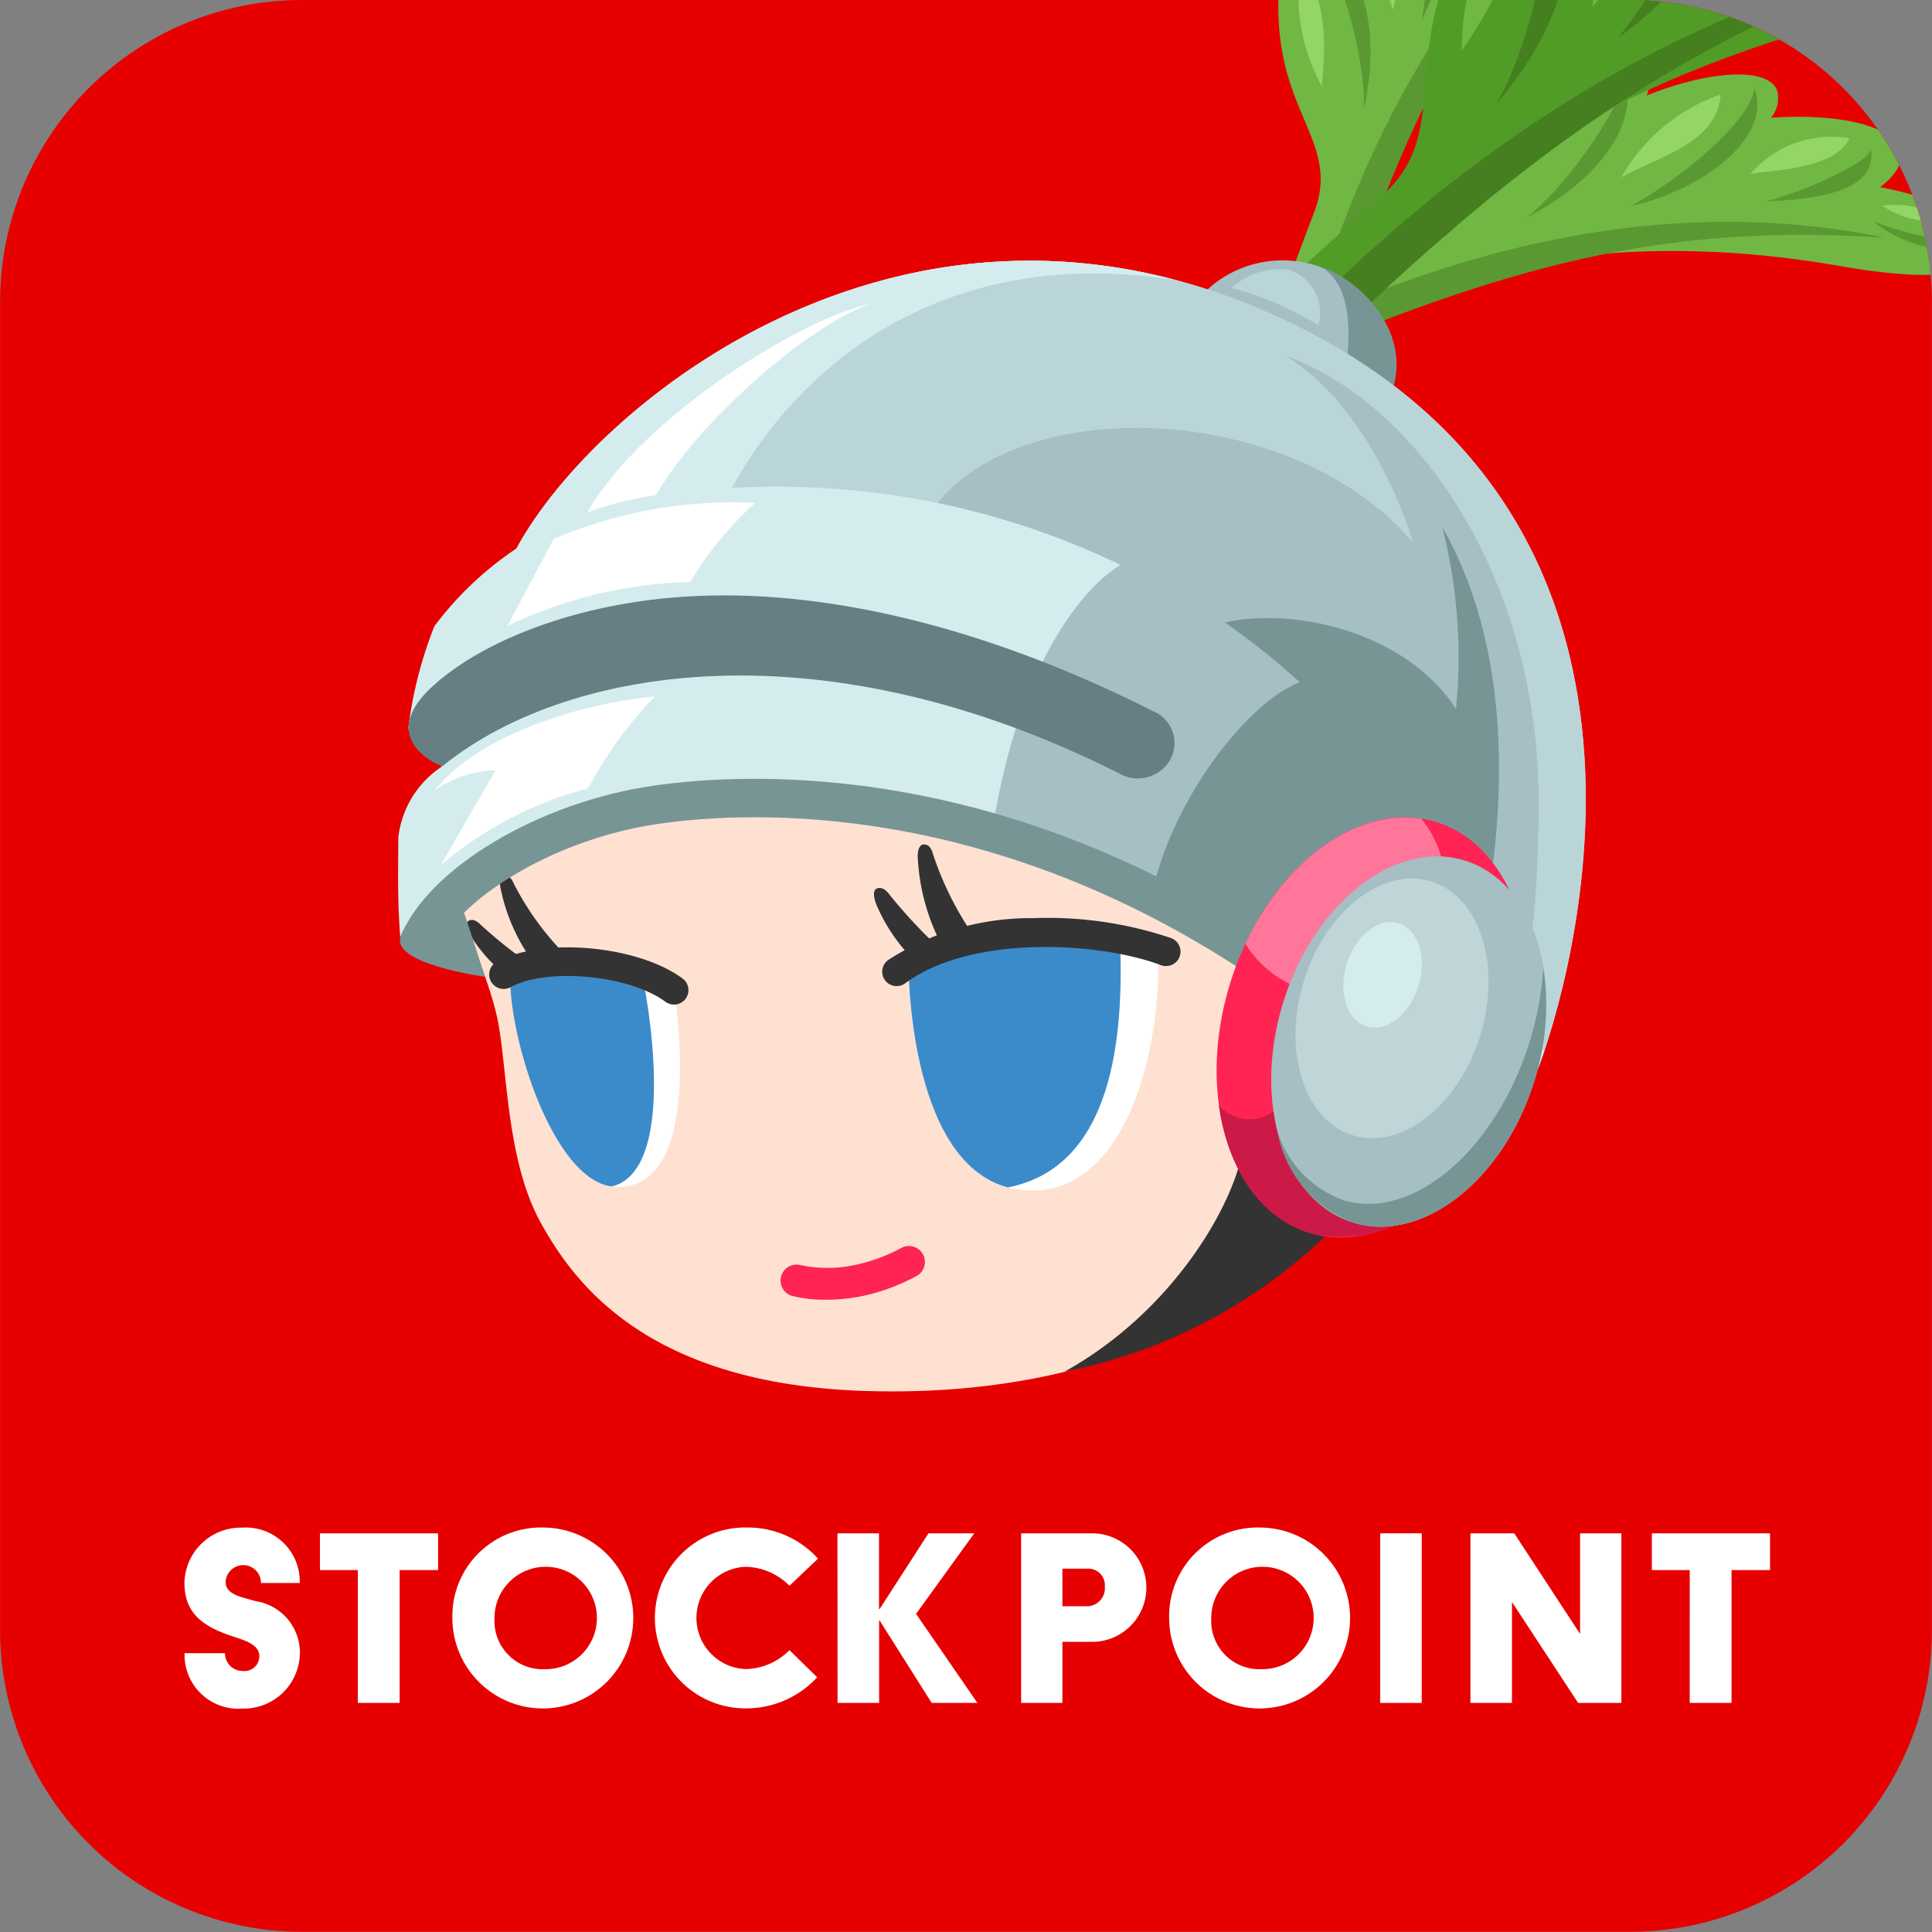 <svg xmlns="http://www.w3.org/2000/svg" xmlns:xlink="http://www.w3.org/1999/xlink" width="77.468" height="77.468" viewBox="0 0 77.468 77.468">
  <rect x="0" y="0" width="77.468" height="77.468" fill="#808080" stroke="none"/>
  <defs>
    <clipPath id="clip-path">
      <path id="パス_2154" data-name="パス 2154" d="M727.279,494.367h53.259a12.1,12.1,0,0,1,12.1,12.1v53.259a12.1,12.1,0,0,1-12.1,12.1H727.279a12.1,12.1,0,0,1-12.1-12.1V506.472A12.1,12.1,0,0,1,727.279,494.367Z" transform="translate(-715.175 -494.367)" fill="none"/>
    </clipPath>
  </defs>
  <g id="Appicon" transform="translate(-715.175 -494.367)">
    <path id="パス_2154-2" data-name="パス 2154" d="M727.279,494.367h53.259a12.1,12.1,0,0,1,12.1,12.1v53.259a12.1,12.1,0,0,1-12.1,12.1H727.279a12.1,12.1,0,0,1-12.1-12.1V506.472A12.1,12.1,0,0,1,727.279,494.367Z" transform="translate(0)" fill="#e60000"/>
    <g id="グループ_5876" data-name="グループ 5876" transform="translate(715.175 494.367)">
      <g id="グループ_5875" data-name="グループ 5875" clip-path="url(#clip-path)">
        <g id="グループ_5874" data-name="グループ 5874" transform="translate(15.963 -9.32)">
          <g id="グループ_5842" data-name="グループ 5842" transform="translate(1.944 22.913)">
            <g id="グループ_5821" data-name="グループ 5821">
              <path id="パス_9970" data-name="パス 9970" d="M757.015,534.019a17.116,17.116,0,0,0-2.484,11.178c.271,2.114,1.6,4.436,1.952,6.476s.355,5.5,1.685,7.9,4.259,6.476,13.041,6.743,15.912-2.757,20.848-9.049c4.525-5.766,9.582-22.711-4.081-30.252S760.208,528.519,757.015,534.019Z" transform="translate(-754.391 -524.134)" fill="#ffe1d2"/>
            </g>
            <g id="グループ_5841" data-name="グループ 5841" transform="translate(0.803 20.266)">
              <g id="グループ_5823" data-name="グループ 5823" transform="translate(12.568 16.09)">
                <g id="グループ_5822" data-name="グループ 5822">
                  <path id="パス_9971" data-name="パス 9971" d="M785.523,605.918a5.382,5.382,0,0,1-1.389-.158.641.641,0,0,1,.355-1.231,5.222,5.222,0,0,0,2.165,0,6.835,6.835,0,0,0,1.886-.69.641.641,0,0,1,.643,1.108,8.046,8.046,0,0,1-2.289.841A7.381,7.381,0,0,1,785.523,605.918Z" transform="translate(-783.673 -603.752)" fill="#ff2453"/>
                </g>
              </g>
              <g id="グループ_5832" data-name="グループ 5832" transform="translate(16.335)">
                <g id="グループ_5824" data-name="グループ 5824" transform="translate(1.381 3.966)">
                  <path id="パス_9972" data-name="パス 9972" d="M794.948,577.912c2.771-.814,10-.707,10-.707.209,3.971-1.132,9.764-4.906,9.906C794.849,587.3,794.948,577.912,794.948,577.912Z" transform="translate(-794.948 -577.2)" fill="#fff"/>
                </g>
                <g id="グループ_5825" data-name="グループ 5825" transform="translate(1.381 3.986)">
                  <path id="パス_9973" data-name="パス 9973" d="M794.948,577.936c1.872-.55,6.153-.665,8.491-.692.126,3.648-.252,8.931-4.5,9.768C794.867,585.937,794.948,577.936,794.948,577.936Z" transform="translate(-794.948 -577.244)" fill="#3b8bcb"/>
                </g>
                <g id="グループ_5827" data-name="グループ 5827" transform="translate(0.33 2.949)">
                  <g id="グループ_5826" data-name="グループ 5826">
                    <path id="パス_9974" data-name="パス 9974" d="M793.226,577.706a.579.579,0,0,1-.344-1.045,10.558,10.558,0,0,1,5.816-1.681,15.483,15.483,0,0,1,5.533.8.579.579,0,0,1-.407,1.085c-2.512-.942-7.609-1.226-10.255.726A.575.575,0,0,1,793.226,577.706Z" transform="translate(-792.647 -574.973)" fill="#333"/>
                  </g>
                </g>
                <g id="グループ_5829" data-name="グループ 5829" transform="translate(0 1.748)">
                  <g id="グループ_5828" data-name="グループ 5828">
                    <path id="パス_9975" data-name="パス 9975" d="M793.823,575.234a.971.971,0,0,1-.424-.127,7.052,7.052,0,0,1-1.392-2.123c-.07-.2-.163-.553.037-.624s.361.069.492.237a19.985,19.985,0,0,0,1.829,1.991c.159.142-.112.358-.254.516A.384.384,0,0,1,793.823,575.234Z" transform="translate(-791.923 -572.343)" fill="#333"/>
                  </g>
                </g>
                <g id="グループ_5831" data-name="グループ 5831" transform="translate(1.758)">
                  <g id="グループ_5830" data-name="グループ 5830">
                    <path id="パス_9976" data-name="パス 9976" d="M797.142,572.919a.385.385,0,0,1-.273-.113,8.447,8.447,0,0,1-1.1-3.81c0-.213.049-.49.263-.48s.3.207.358.413a12.871,12.871,0,0,0,1.69,3.345c.151.151-.52.382-.67.532A.386.386,0,0,1,797.142,572.919Z" transform="translate(-795.774 -568.515)" fill="#333"/>
                  </g>
                </g>
              </g>
              <g id="グループ_5834" data-name="グループ 5834" transform="translate(0 3.028)">
                <g id="グループ_5833" data-name="グループ 5833">
                  <path id="パス_9977" data-name="パス 9977" d="M758.181,577.475a.867.867,0,0,1-.391-.055,6.277,6.277,0,0,1-1.509-1.685c-.089-.168-.218-.466-.05-.555s.327.013.465.143a17.7,17.7,0,0,0,1.877,1.511c.159.1-.052.33-.155.489A.344.344,0,0,1,758.181,577.475Z" transform="translate(-756.149 -575.147)" fill="#333"/>
                </g>
              </g>
              <g id="グループ_5836" data-name="グループ 5836" transform="translate(1.34 1.251)">
                <g id="グループ_5835" data-name="グループ 5835">
                  <path id="パス_9978" data-name="パス 9978" d="M760.825,574.989a.343.343,0,0,1-.256-.063,7.529,7.529,0,0,1-1.473-3.212c-.028-.188-.022-.438.168-.457s.294.142.37.316a11.485,11.485,0,0,0,1.936,2.722c.153.113-.407.406-.52.559A.343.343,0,0,1,760.825,574.989Z" transform="translate(-759.084 -571.255)" fill="#333"/>
                </g>
              </g>
              <g id="グループ_5837" data-name="グループ 5837" transform="translate(1.746 5.073)">
                <path id="パス_9979" data-name="パス 9979" d="M759.973,580.077c.094,2.83,1.907,8.093,4.182,8.208,3.754.19,2.386-7.923,2.386-7.923S764.03,578.913,759.973,580.077Z" transform="translate(-759.973 -579.624)" fill="#fff"/>
              </g>
              <g id="グループ_5838" data-name="グループ 5838" transform="translate(1.746 4.908)">
                <path id="パス_9980" data-name="パス 9980" d="M759.973,579.88a5.053,5.053,0,0,1,2.292-.6,7.97,7.97,0,0,1,3.019.391c.412,2.05,1.195,7.785-1.233,8.4C761.825,587.807,760.066,582.667,759.973,579.88Z" transform="translate(-759.973 -579.263)" fill="#3b8bcb"/>
              </g>
              <g id="グループ_5840" data-name="グループ 5840" transform="translate(0.884 4.127)">
                <g id="グループ_5839" data-name="グループ 5839">
                  <path id="パス_9981" data-name="パス 9981" d="M765.515,579.847a.579.579,0,0,1-.344-.113c-1.454-1.077-4.771-1.383-6.225-.574a.58.58,0,0,1-.563-1.013c1.83-1.017,5.673-.68,7.477.656a.579.579,0,0,1-.345,1.045Z" transform="translate(-758.085 -577.553)" fill="#333"/>
                </g>
              </g>
            </g>
          </g>
          <g id="グループ_5873" data-name="グループ 5873">
            <g id="グループ_5843" data-name="グループ 5843" transform="translate(26.721 55.263)">
              <path id="パス_9982" data-name="パス 9982" d="M815.822,594.979c-.283,2.2-2.736,6.6-7.17,9.057a21.032,21.032,0,0,0,10.66-5.629A41.411,41.411,0,0,0,815.822,594.979Z" transform="translate(-808.652 -594.979)" fill="#333"/>
            </g>
            <g id="グループ_5857" data-name="グループ 5857" transform="translate(32.978)">
              <g id="グループ_5844" data-name="グループ 5844" transform="translate(1.482 0.023)">
                <path id="パス_9983" data-name="パス 9983" d="M839.351,479.237c-11.544,9.648-11.412,19.606-11.412,19.606l-2.341-.756s.865-2.593,2.273-6.276c.927-2.427-.891-3.633-1.334-6.751-.4-2.8.4-5.162,1.394-5.239.4-.031.789.31,1.133.9.875-2.616,2.257-4.441,3.218-4.165a1.214,1.214,0,0,1,.714.915c1.688-2.305,3.558-3.646,4.476-3.086.389.237.551.786.514,1.53,1.986-1.615,3.864-2.342,4.583-1.65C843.476,475.143,842.1,476.939,839.351,479.237Z" transform="translate(-825.598 -474.007)" fill="#71b744"/>
              </g>
              <g id="グループ_5848" data-name="グループ 5848" transform="translate(1.827)">
                <g id="グループ_5845" data-name="グループ 5845">
                  <path id="パス_9984" data-name="パス 9984" d="M839.749,479.179c-11.326,9.727-11.062,19.605-11.062,19.605l-2.333-.719s.824-2.585,2.172-6.258c.888-2.42-.933-3.592-1.413-6.681-.431-2.769.332-5.127,1.313-5.217.392-.036.787.3,1.137.881.833-2.607,2.18-4.437,3.138-4.175a1.2,1.2,0,0,1,.72.9c1.644-2.31,3.482-3.665,4.4-3.122.39.23.557.772.531,1.512,1.949-1.628,3.8-2.376,4.525-1.7C843.786,475.063,842.447,476.862,839.749,479.179Z" transform="translate(-826.354 -473.957)" fill="#71b744"/>
                </g>
                <g id="グループ_5847" data-name="グループ 5847" transform="translate(1.175 0.633)">
                  <g id="グループ_5846" data-name="グループ 5846">
                    <path id="パス_9985" data-name="パス 9985" d="M854.63,477.729a13.6,13.6,0,0,0,3.065-2.385C857.791,476.348,855.732,477.581,854.63,477.729Z" transform="translate(-842.893 -475.344)" fill="#5a9931"/>
                    <path id="パス_9986" data-name="パス 9986" d="M854.025,477.261a3.424,3.424,0,0,1,2.05-1.551A3.658,3.658,0,0,1,854.025,477.261Z" transform="translate(-842.564 -475.543)" fill="#93d667"/>
                    <path id="パス_9987" data-name="パス 9987" d="M848.271,476.724c1.275.778.6,2.4-1.061,4.6C847.917,479.841,848.649,477.049,848.271,476.724Z" transform="translate(-838.861 -476.094)" fill="#5a9931"/>
                    <path id="パス_9988" data-name="パス 9988" d="M844.4,481.58a4.307,4.307,0,0,1,1.417-3.992C846.487,478.912,844.442,481.283,844.4,481.58Z" transform="translate(-837.289 -476.563)" fill="#93d667"/>
                    <path id="パス_9989" data-name="パス 9989" d="M838.873,481.224c1.906.6,1.945,3.991.513,6.837C839.949,484.955,839.612,481.841,838.873,481.224Z" transform="translate(-834.331 -478.539)" fill="#5a9931"/>
                    <path id="パス_9990" data-name="パス 9990" d="M836.9,483.861c1.4,1.319.376,3.416.031,5.19A7.37,7.37,0,0,1,836.9,483.861Z" transform="translate(-833.012 -479.972)" fill="#93d667"/>
                    <path id="パス_9991" data-name="パス 9991" d="M841.434,480.721c-5.664,6.036-8.51,11.6-11.423,21.5-.779.747-1.085-.351-1.085-.351C830.23,497.348,832.865,487.648,841.434,480.721Z" transform="translate(-828.927 -478.266)" fill="#5a9931"/>
                    <path id="パス_9992" data-name="パス 9992" d="M830.984,489.391c1.819.811,2.494,3.5,1.807,6.673C832.879,493.74,831.611,489.949,830.984,489.391Z" transform="translate(-830.045 -482.977)" fill="#5a9931"/>
                    <path id="パス_9993" data-name="パス 9993" d="M829.276,491.616c1.4,1.332.848,4.426.883,4.737A7.683,7.683,0,0,1,829.276,491.616Z" transform="translate(-829.091 -484.186)" fill="#93d667"/>
                    <path id="パス_9994" data-name="パス 9994" d="M831.269,502a.079.079,0,0,1,.015.022C831.275,502.026,831.271,502.018,831.269,502Z" transform="translate(-830.2 -489.826)" fill="#93d667"/>
                  </g>
                </g>
              </g>
              <g id="グループ_5852" data-name="グループ 5852" transform="translate(1.715 11.472)">
                <g id="グループ_5849" data-name="グループ 5849">
                  <path id="パス_9995" data-name="パス 9995" d="M849.2,507.59c-14.708-2.561-22.166,3.922-22.166,3.922l-.927-2.258s2.519-1.006,6.211-2.3c2.432-.853,2.18-3,4.259-5.337,1.864-2.094,4.169-3,4.862-2.3.277.28.271.8.042,1.438,2.542-1.014,4.811-1.137,5.218-.232a1.2,1.2,0,0,1-.236,1.127c2.828-.2,5.042.358,5.207,1.412.07.447-.242.921-.83,1.37,2.5.469,4.251,1.425,4.187,2.414C854.947,508.09,852.706,508.2,849.2,507.59Z" transform="translate(-826.109 -499.079)" fill="#71b744"/>
                </g>
                <g id="グループ_5851" data-name="グループ 5851" transform="translate(0.448 0.962)">
                  <g id="グループ_5850" data-name="グループ 5850">
                    <path id="パス_9996" data-name="パス 9996" d="M879.738,513.833a13.646,13.646,0,0,0,3.79.851C882.813,515.4,880.55,514.589,879.738,513.833Z" transform="translate(-855.697 -508.058)" fill="#5a9931"/>
                    <path id="パス_9997" data-name="パス 9997" d="M880.475,512.355a3.433,3.433,0,0,1,2.5.6A3.663,3.663,0,0,1,880.475,512.355Z" transform="translate(-856.098 -507.218)" fill="#93d667"/>
                    <path id="パス_9998" data-name="パス 9998" d="M874.44,507.456c.207,1.477-1.47,1.989-4.223,2.1C871.809,509.164,874.429,507.955,874.44,507.456Z" transform="translate(-850.524 -504.593)" fill="#5a9931"/>
                    <path id="パス_9999" data-name="パス 9999" d="M868.843,507.888a4.3,4.3,0,0,1,3.983-1.444C872.232,507.805,869.1,507.734,868.843,507.888Z" transform="translate(-849.777 -504.014)" fill="#93d667"/>
                    <path id="パス_10000" data-name="パス 10000" d="M863.316,502.084c.751,1.851-1.842,4.04-4.952,4.743C861.12,505.286,863.309,503.047,863.316,502.084Z" transform="translate(-844.083 -501.674)" fill="#5a9931"/>
                    <path id="パス_10001" data-name="パス 10001" d="M861.525,502.657c-.126,1.921-2.4,2.462-3.984,3.324A7.383,7.383,0,0,1,861.525,502.657Z" transform="translate(-843.636 -501.985)" fill="#93d667"/>
                    <path id="パス_10002" data-name="パス 10002" d="M851.566,514.478c-8.26-.536-14.36.8-23.861,4.848-1.069-.126-.419-1.06-.419-1.06C831.607,516.4,840.771,512.266,851.566,514.478Z" transform="translate(-827.09 -508.063)" fill="#5a9931"/>
                    <path id="パス_10003" data-name="パス 10003" d="M853.129,501.186c.533,1.921-1.11,4.148-4,5.637C850.98,505.414,853.1,502.024,853.129,501.186Z" transform="translate(-839.065 -501.186)" fill="#5a9931"/>
                    <path id="パス_10004" data-name="パス 10004" d="M851.442,501.325c-.138,1.928-2.875,3.469-3.094,3.694A7.686,7.686,0,0,1,851.442,501.325Z" transform="translate(-838.641 -501.262)" fill="#93d667"/>
                    <path id="パス_10005" data-name="パス 10005" d="M848.329,509.421a.08.08,0,0,1-.007.025C848.31,509.445,848.313,509.437,848.329,509.421Z" transform="translate(-838.623 -505.661)" fill="#93d667"/>
                  </g>
                </g>
              </g>
              <g id="グループ_5856" data-name="グループ 5856" transform="translate(0 1.903)">
                <g id="グループ_5853" data-name="グループ 5853">
                  <path id="パス_10006" data-name="パス 10006" d="M849.7,485.8c-19.22,4.2-25.092,15.824-25.092,15.824l-2.256-2.293s2.572-2.483,6.432-5.9c2.543-2.252,1.165-4.75,2.538-8.633,1.232-3.482,3.591-5.74,4.785-5.23.477.2.728.836.768,1.733,2.6-2.5,5.3-3.783,6.25-2.881a1.587,1.587,0,0,1,.274,1.493c3.351-1.651,6.33-2.074,7.055-.87a2.1,2.1,0,0,1-.33,2.085c3.279-.67,5.9-.378,6.311.86C856.958,483.545,854.278,484.8,849.7,485.8Z" transform="translate(-822.353 -478.125)" fill="#519b27"/>
                </g>
                <g id="グループ_5855" data-name="グループ 5855" transform="translate(1.244 0.66)">
                  <g id="グループ_5854" data-name="グループ 5854">
                    <path id="パス_10007" data-name="パス 10007" d="M884.038,487.65a17.81,17.81,0,0,0,5.047-.85C888.564,488.028,885.4,488.167,884.038,487.65Z" transform="translate(-857.115 -483.499)" fill="#457f1f"/>
                    <path id="パス_10008" data-name="パス 10008" d="M884.24,485.839a4.517,4.517,0,0,1,3.348-.521A4.84,4.84,0,0,1,884.24,485.839Z" transform="translate(-857.225 -482.63)" fill="#71b744"/>
                    <path id="パス_10009" data-name="パス 10009" d="M875.64,481.016c.992,1.7-.8,3.159-4.1,4.669C873.284,484.411,875.879,481.63,875.64,481.016Z" transform="translate(-850.323 -480.356)" fill="#457f1f"/>
                    <path id="パス_10010" data-name="パス 10010" d="M868.672,484.555a5.653,5.653,0,0,1,4.139-3.742C872.761,482.767,868.911,484.238,868.672,484.555Z" transform="translate(-848.766 -480.245)" fill="#71b744"/>
                    <path id="パス_10011" data-name="パス 10011" d="M860.961,479.57c1.838,1.888-.236,5.85-3.68,8.256C859.876,484.571,861.432,480.748,860.961,479.57Z" transform="translate(-842.576 -479.57)" fill="#457f1f"/>
                    <path id="パス_10012" data-name="パス 10012" d="M858.215,481.735c.8,2.406-1.7,4.2-3.209,6.039A9.749,9.749,0,0,1,858.215,481.735Z" transform="translate(-841.34 -480.746)" fill="#71b744"/>
                    <path id="パス_10013" data-name="パス 10013" d="M852.85,489.9c-10.345,3.46-17.122,8.132-26.7,17.8-1.367.374-1.039-1.085-1.039-1.085C829.453,502.176,838.18,493.012,852.85,489.9Z" transform="translate(-825.078 -485.181)" fill="#457f1f"/>
                    <path id="パス_10014" data-name="パス 10014" d="M848.614,484.111c1.607,2.078.707,5.615-2.074,8.87C848.1,490.34,848.993,485.15,848.614,484.111Z" transform="translate(-836.74 -482.037)" fill="#457f1f"/>
                    <path id="パス_10015" data-name="パス 10015" d="M845.448,485.667c.788,2.4-1.753,5.627-1.935,6.036A10.078,10.078,0,0,1,845.448,485.667Z" transform="translate(-835.084 -482.883)" fill="#71b744"/>
                    <path id="パス_10016" data-name="パス 10016" d="M843.527,498.885c0,.016,0,.031,0,.047C843.515,498.935,843.512,498.92,843.527,498.885Z" transform="translate(-835.097 -490.065)" fill="#71b744"/>
                  </g>
                </g>
              </g>
            </g>
            <g id="グループ_5858" data-name="グループ 5858" transform="translate(30.998 19.76)">
              <ellipse id="楕円形_1038" data-name="楕円形 1038" cx="4.465" cy="4.465" rx="4.465" ry="4.465" fill="#a5bfc4"/>
            </g>
            <path id="パス_10017" data-name="パス 10017" d="M823.331,518.744a13.167,13.167,0,0,1,3.475,1.494,1.805,1.805,0,0,0-1.179-2.217A2.814,2.814,0,0,0,823.331,518.744Z" transform="translate(-789.907 -497.879)" fill="#bad5d8"/>
            <path id="パス_10018" data-name="パス 10018" d="M831.313,517.856c1.038.723,1.182,2.171.93,4.152,1.132,1.29,1.919.6,1.919.6C834.791,520.341,832.791,518.359,831.313,517.856Z" transform="translate(-794.244 -497.81)" fill="#789596"/>
            <g id="グループ_5859" data-name="グループ 5859" transform="translate(4.206 19.773)">
              <path id="パス_10019" data-name="パス 10019" d="M759.345,530.012c1.949-5.66,16-18.591,32.578-9.748,16.981,9.057,8.931,29.371,8.931,29.371l-18.49-10.44Z" transform="translate(-759.345 -517.258)" fill="#c7dde2"/>
            </g>
            <g id="グループ_5860" data-name="グループ 5860" transform="translate(4.206 19.773)">
              <path id="パス_10020" data-name="パス 10020" d="M759.345,530.012c1.949-5.66,16-18.591,32.578-9.748,16.981,9.057,8.931,29.371,8.931,29.371l-18.49-10.44Z" transform="translate(-759.345 -517.258)" fill="#bad5d8"/>
            </g>
            <path id="パス_10021" data-name="パス 10021" d="M795.75,532.874c2.39-5.849,14.717-5.849,19.874.252-.88-2.815-2.641-5.975-5.094-7.484,5.157,1.824,10.251,8.868,10.126,18.3s-1.824,8.553-1.824,8.553Z" transform="translate(-774.92 -502.04)" fill="#a5bfc4"/>
            <path id="パス_10022" data-name="パス 10022" d="M819.474,545.025c2.736-1.557,8.491-.613,10.755,2.924a21.13,21.13,0,0,0-.55-7.3c2.642,4.622,2.547,10.377,1.871,14.654C825.37,554.411,819.474,545.025,819.474,545.025Z" transform="translate(-787.811 -510.198)" fill="#789596"/>
            <g id="グループ_5861" data-name="グループ 5861" transform="translate(4.206 19.776)">
              <path id="パス_10023" data-name="パス 10023" d="M801.1,548.934c-.152.454-.251.7-.251.7l-18.49-10.44-23.018-9.182c1.725-5.008,12.922-15.7,26.962-11.979-12.905-2.011-18.326,8.147-18.845,11.119L784.754,539.7Z" transform="translate(-759.345 -517.264)" fill="#d5ecef"/>
            </g>
            <path id="パス_10024" data-name="パス 10024" d="M765.725,530.367c1.635-4.245,9.088-8.836,11.886-9.34-2.578.786-7.924,5.472-9.214,8.773A4.68,4.68,0,0,1,765.725,530.367Z" transform="translate(-758.605 -499.533)" fill="#fff"/>
            <g id="グループ_5867" data-name="グループ 5867" transform="translate(0 28.834)">
              <g id="グループ_5862" data-name="グループ 5862">
                <path id="パス_10025" data-name="パス 10025" d="M750.22,555.174c.943-2.39,5.88-4.693,10.283-5.323s14.214-.692,24.717,6.541c5.911-3.648,6.541-4.78,6.541-4.78-4.969-8.428-16.56-16.3-31.4-14.151a13.46,13.46,0,0,0-8.773,5.236,16.774,16.774,0,0,0-1.038,4.025c-.07.471,1.175,1.169,1.332,1.609a3.922,3.922,0,0,0-1.742,2.868C750.14,552.586,750.1,553.583,750.22,555.174Z" transform="translate(-750.134 -537.102)" fill="#d5ecef"/>
              </g>
              <g id="グループ_5863" data-name="グループ 5863" transform="translate(0.073 16.256)">
                <path id="パス_10026" data-name="パス 10026" d="M750.341,574.436c-.519,1.136,3.362,1.661,3.362,1.661s-.9-2.83-1.133-3.4C751.785,573.283,750.929,573.15,750.341,574.436Z" transform="translate(-750.293 -572.701)" fill="#789596"/>
              </g>
              <path id="パス_10027" data-name="パス 10027" d="M807.571,543.821a29.781,29.781,0,0,1,12.535,11.442s-.629,1.132-6.541,4.78a39.052,39.052,0,0,0-11.267-5.411C803.208,548.412,805.723,544.827,807.571,543.821Z" transform="translate(-778.478 -540.753)" fill="#a5bfc4"/>
              <g id="グループ_5865" data-name="グループ 5865" transform="translate(0.091 11.713)">
                <g id="グループ_5864" data-name="グループ 5864">
                  <path id="パス_10028" data-name="パス 10028" d="M784.891,570.966c-10.709-7.374-20.469-6.941-24.17-6.412-4.393.627-8.175,3.152-8.95,5.117l-1.437-.567c1.085-2.749,5.552-5.419,10.169-6.078,3.879-.554,14.107-1.014,25.264,6.669Z" transform="translate(-750.334 -562.753)" fill="#789596"/>
                </g>
              </g>
              <g id="グループ_5866" data-name="グループ 5866" transform="translate(0.422 4.36)">
                <path id="パス_10029" data-name="パス 10029" d="M751.981,550.33c1.794-1.664,5.022-3.037,8.817-3.505,6.119-.756,13.215.986,20.089,4.457a1.383,1.383,0,0,1,.732,1.911,1.5,1.5,0,0,1-2.064.6c-11.962-6.041-22.228-4.288-27.141-.294C751.873,553.322,749.921,552.24,751.981,550.33Z" transform="translate(-751.057 -546.65)" fill="#677f82"/>
              </g>
              <path id="パス_10030" data-name="パス 10030" d="M821.169,565.656c5.912-3.648,6.561-4.933,6.561-4.933a26.942,26.942,0,0,0-5.338-6.572c-2.146.692-5.29,4.717-6.1,8.615A41.246,41.246,0,0,1,821.169,565.656Z" transform="translate(-786.082 -546.366)" fill="#789596"/>
            </g>
            <g id="グループ_5872" data-name="グループ 5872" transform="translate(30.818 40.523)">
              <g id="グループ_5868" data-name="グループ 5868" transform="translate(0 0)">
                <ellipse id="楕円形_1039" data-name="楕円形 1039" cx="8.615" cy="5.985" rx="8.615" ry="5.985" transform="matrix(0.295, -0.956, 0.956, 0.295, 0, 16.464)" fill="#ff2453"/>
              </g>
              <path id="パス_10031" data-name="パス 10031" d="M830.981,593.664a5.426,5.426,0,0,1-5.145,1.461c-1.974-.609-3.27-2.586-3.622-5.094.827.848,2.307.811,3.072-.939C825.814,587.888,828.726,590.982,830.981,593.664Z" transform="translate(-820.118 -576.895)" fill="#cc1948"/>
              <path id="パス_10032" data-name="パス 10032" d="M831.591,566.206a4.337,4.337,0,1,1-7.059,5.012C826.1,567.865,828.967,565.792,831.591,566.206Z" transform="translate(-821.377 -564.577)" fill="#ff769a"/>
              <g id="グループ_5869" data-name="グループ 5869" transform="translate(2.428 1.754)">
                <ellipse id="楕円形_1040" data-name="楕円形 1040" cx="7.592" cy="5.274" rx="7.592" ry="5.274" transform="matrix(0.295, -0.956, 0.956, 0.295, 0, 14.508)" fill="#a5bfc4"/>
              </g>
              <path id="パス_10033" data-name="パス 10033" d="M837.644,583.868c-1.237,4.006-4.5,6.558-7.279,5.7a4.812,4.812,0,0,1-3.034-3.693,4.3,4.3,0,0,0,2.64,2.79c2.784.859,6.138-2,7.492-6.388a12.6,12.6,0,0,0,.537-2.921A9.943,9.943,0,0,1,837.644,583.868Z" transform="translate(-822.898 -571.749)" fill="#789596"/>
              <g id="グループ_5870" data-name="グループ 5870" transform="translate(3.928 3.053)">
                <ellipse id="楕円形_1041" data-name="楕円形 1041" cx="5.325" cy="3.699" rx="5.325" ry="3.699" transform="matrix(0.295, -0.956, 0.956, 0.295, 0, 10.176)" fill="#bfd5d8"/>
              </g>
              <g id="グループ_5871" data-name="グループ 5871" transform="translate(6.581 5.374)">
                <ellipse id="楕円形_1042" data-name="楕円形 1042" cx="2.166" cy="1.505" rx="2.166" ry="1.505" transform="matrix(0.295, -0.956, 0.956, 0.295, 0, 4.14)" fill="#d5ecef"/>
              </g>
            </g>
          </g>
          <path id="パス_10034" data-name="パス 10034" d="M753.329,559.3a4.434,4.434,0,0,1,2.453-.817l-2.2,3.805a15.039,15.039,0,0,1,5.912-3.082,16.074,16.074,0,0,1,2.673-3.679C759.43,555.781,755.216,556.944,753.329,559.3Z" transform="translate(-751.87 -518.28)" fill="#fff"/>
          <path id="パス_10035" data-name="パス 10035" d="M761.589,539.955l-1.856,3.491a17.9,17.9,0,0,1,7.327-1.761,13.721,13.721,0,0,1,2.61-3.176A18.393,18.393,0,0,0,761.589,539.955Z" transform="translate(-755.35 -509.027)" fill="#fff"/>
        </g>
      </g>
    </g>
    <g id="グループ_5877" data-name="グループ 5877" transform="translate(722.574 555.622)">
      <path id="パス_10036" data-name="パス 10036" d="M732.957,633.637a.709.709,0,0,0,.7.714.6.6,0,0,0,.68-.589c0-.51-.669-.658-1.224-.85-1.145-.408-1.78-.941-1.78-2.108a2.264,2.264,0,0,1,2.312-2.2,2.167,2.167,0,0,1,2.312,2.221H734.4a.709.709,0,0,0-1.417-.045c0,.51.623.6,1.2.771a2.091,2.091,0,0,1,1.779,2.108,2.253,2.253,0,0,1-2.3,2.2,2.157,2.157,0,0,1-2.324-2.222Z" transform="translate(-731.336 -628.605)" fill="#fff"/>
      <path id="パス_10037" data-name="パス 10037" d="M744.714,630.573h-1.519V629.1h4.737v1.473h-1.542V635.9h-1.677Z" transform="translate(-737.765 -628.873)" fill="#fff"/>
      <path id="パス_10038" data-name="パス 10038" d="M758.54,628.6a3.627,3.627,0,1,1-3.661,3.627A3.554,3.554,0,0,1,758.54,628.6Zm0,5.678a2.053,2.053,0,1,0-1.972-2.051A1.938,1.938,0,0,0,758.54,634.283Z" transform="translate(-744.139 -628.605)" fill="#fff"/>
      <path id="パス_10039" data-name="パス 10039" d="M776.239,628.6a3.8,3.8,0,0,1,2.913,1.247l-1.145,1.088a2.528,2.528,0,0,0-1.768-.76,2.052,2.052,0,0,0,0,4.1,2.527,2.527,0,0,0,1.768-.759l1.111,1.088a3.861,3.861,0,0,1-2.879,1.247,3.627,3.627,0,1,1,0-7.254Z" transform="translate(-753.751 -628.605)" fill="#fff"/>
      <path id="パス_10040" data-name="パス 10040" d="M788.722,629.1h1.666v3.038h.023l1.961-3.038h1.836l-2.335,3.23,2.46,3.57H792.5l-2.085-3.3h-.023v3.3h-1.666Z" transform="translate(-762.541 -628.873)" fill="#fff"/>
      <path id="パス_10041" data-name="パス 10041" d="M804.862,629.1h2.845a2.176,2.176,0,1,1,0,4.352h-1.19V635.9h-1.655Zm2.686,2.924a.723.723,0,0,0,.669-.793.66.66,0,0,0-.669-.714h-1.031v1.507Z" transform="translate(-771.316 -628.873)" fill="#fff"/>
      <path id="パス_10042" data-name="パス 10042" d="M821.545,628.6a3.627,3.627,0,1,1-3.661,3.627A3.554,3.554,0,0,1,821.545,628.6Zm0,5.678a2.053,2.053,0,1,0-1.972-2.051A1.937,1.937,0,0,0,821.545,634.283Z" transform="translate(-778.403 -628.605)" fill="#fff"/>
      <path id="パス_10043" data-name="パス 10043" d="M836.4,629.1h1.666v6.8H836.4Z" transform="translate(-788.457 -628.873)" fill="#fff"/>
      <path id="パス_10044" data-name="パス 10044" d="M844.4,629.1h1.757l2.64,4.035V629.1h1.655v6.8h-1.734l-2.652-4.046V635.9H844.4Z" transform="translate(-792.839 -628.873)" fill="#fff"/>
      <path id="パス_10045" data-name="パス 10045" d="M861.811,630.573h-1.519V629.1h4.738v1.473h-1.542V635.9h-1.678Z" transform="translate(-801.456 -628.873)" fill="#fff"/>
    </g>
  </g>
</svg>
